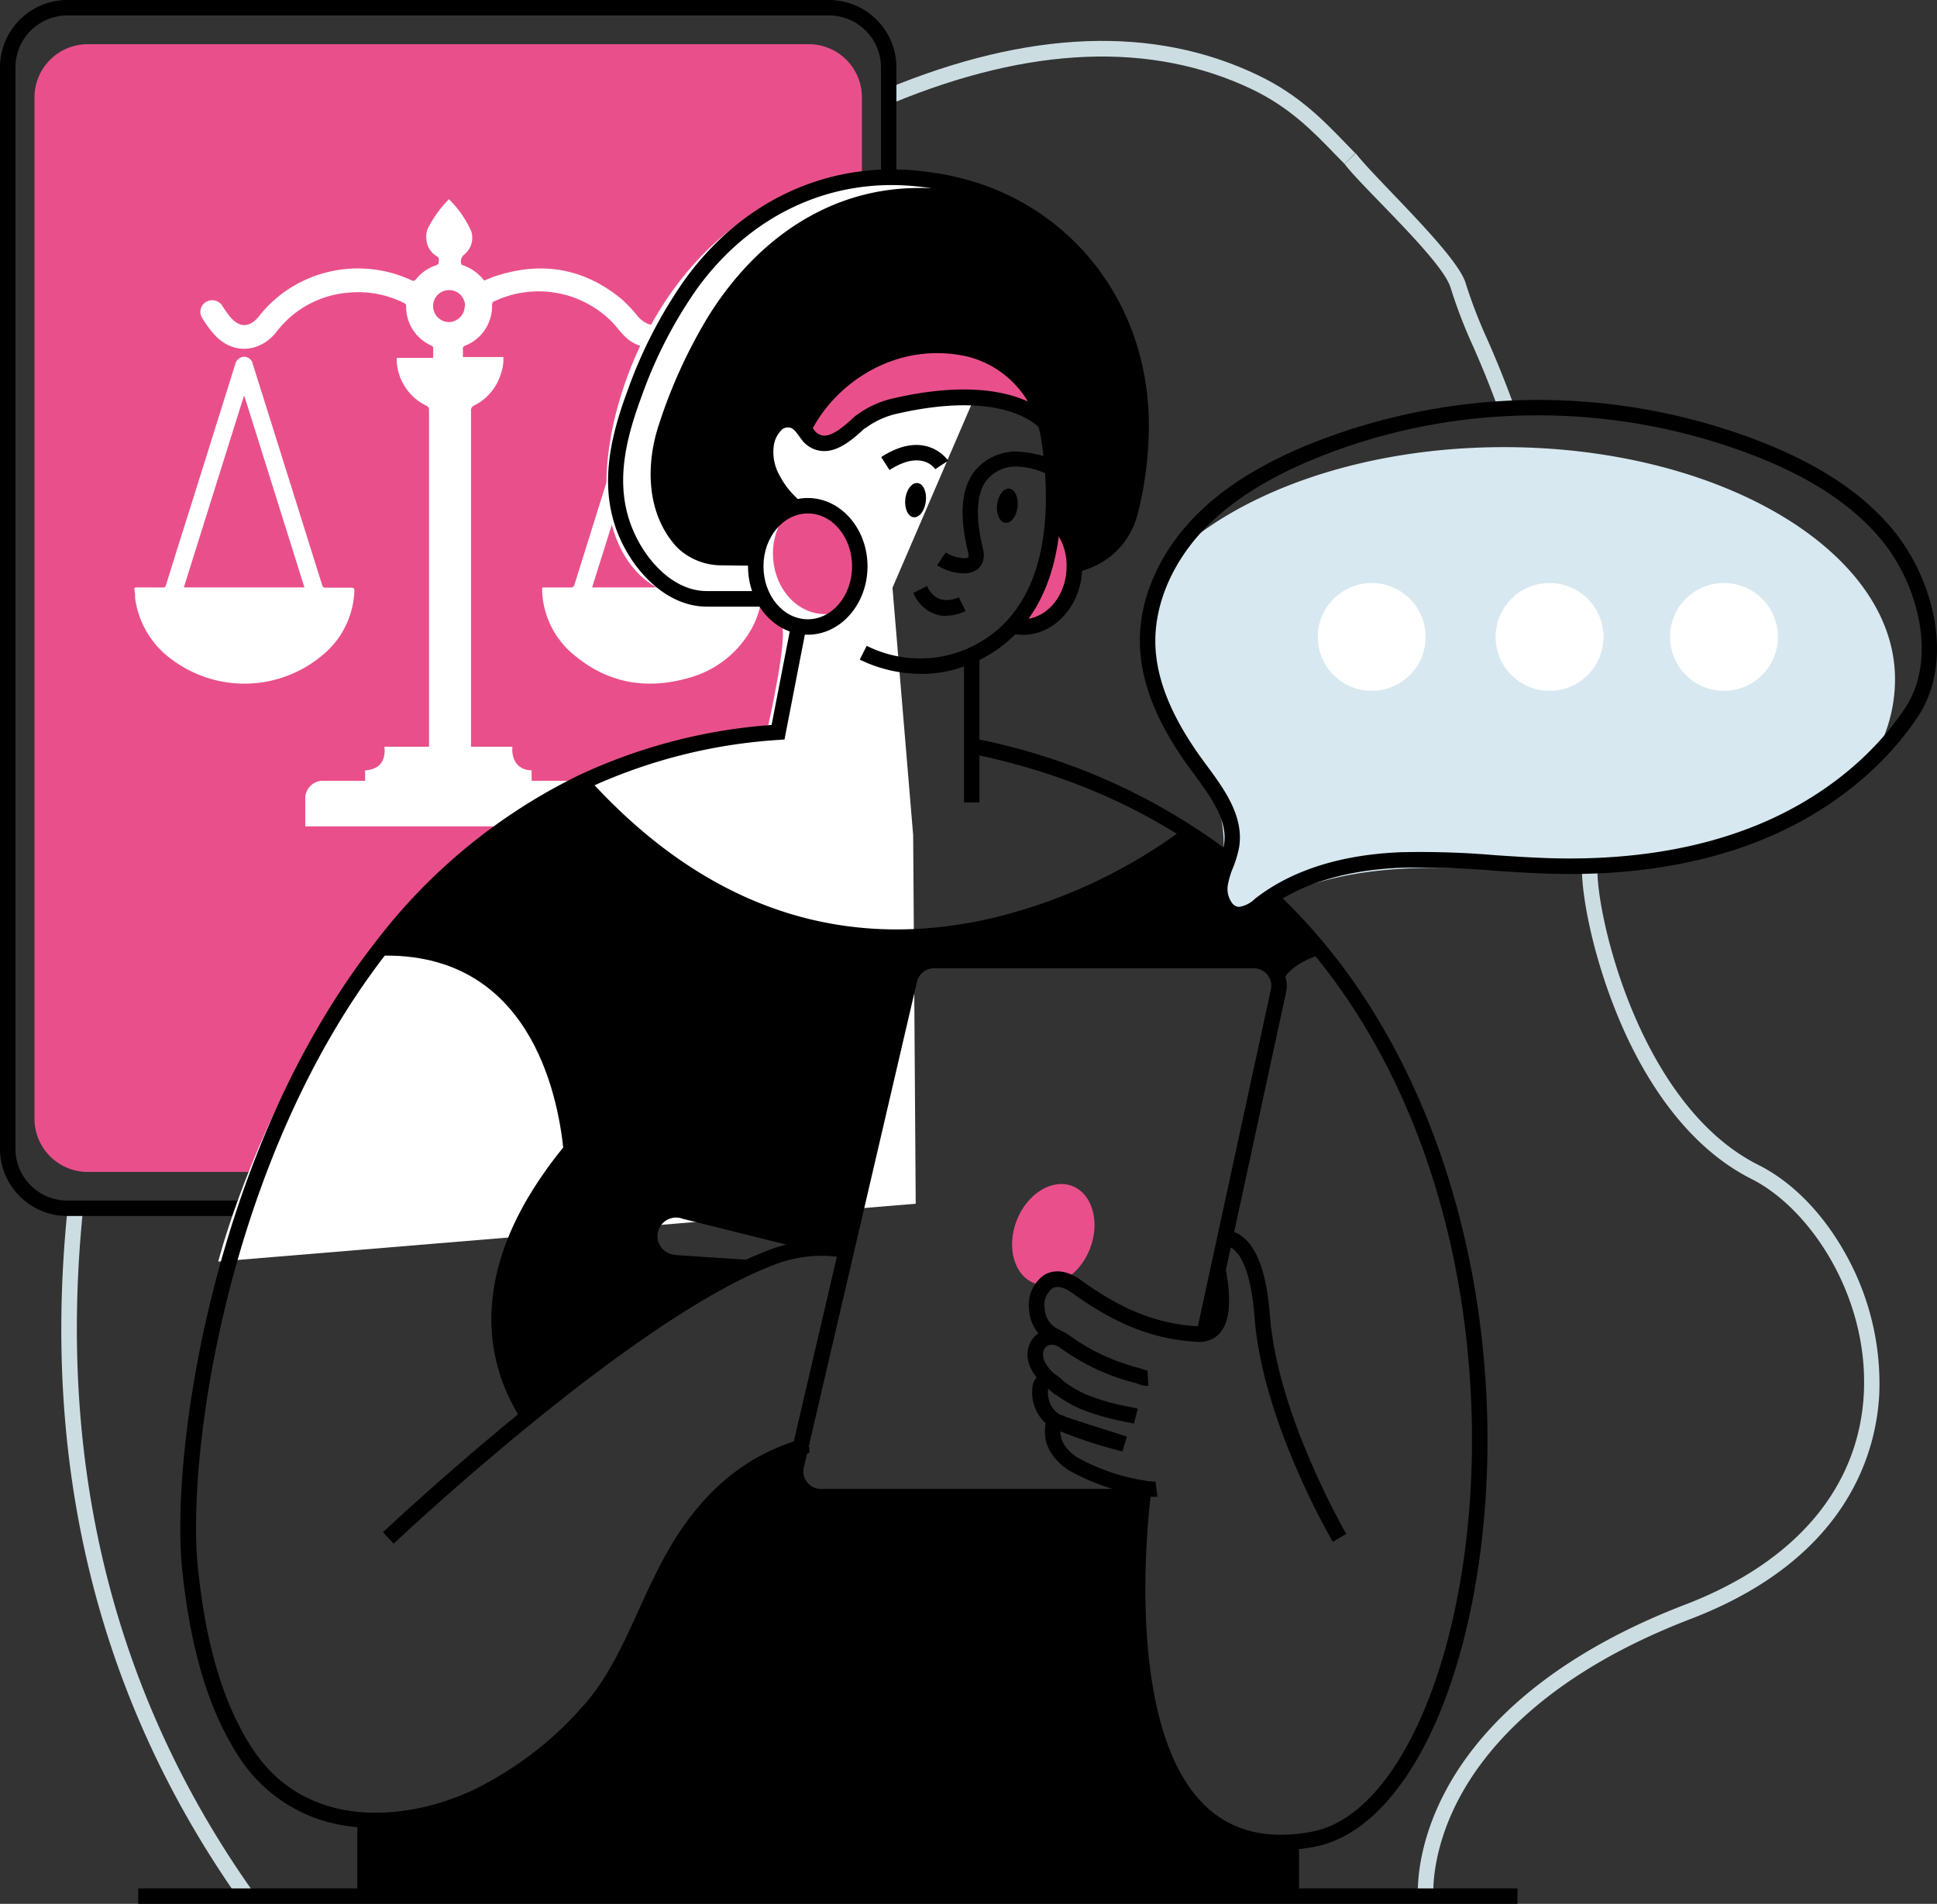 <svg xmlns="http://www.w3.org/2000/svg" xmlns:xlink="http://www.w3.org/1999/xlink" viewBox="0 0 280.91 276.17"><rect x="0" y="0" width="280.91" height="276.17" fill="#333333" stroke="none"/><defs><style>.cls-1{fill:none;}.cls-2{clip-path:url(#clip-path);}.cls-3{fill:#ccdde2;}.cls-4{fill:#e9508b;}.cls-5{fill:#fff;}.cls-6{clip-path:url(#clip-path-2);}.cls-7{fill:#d7e8f0;}</style><clipPath id="clip-path" transform="translate(0 0)"><rect class="cls-1" width="280.91" height="276.17"></rect></clipPath><clipPath id="clip-path-2" transform="translate(0 0)"><rect class="cls-1" x="20.05" y="24.57" width="200.01" height="251.6"></rect></clipPath></defs><title>juridiction</title><g id="Calque_2" data-name="Calque 2"><g id="Calque_1-2" data-name="Calque 1"><g class="cls-2"><path class="cls-3" d="M217.41,59.65c-1.28-3.57-2.72-7.1-4.26-10.49a73.77,73.77,0,0,1-2.81-7.52C209,37.58,197.62,27.27,195,23.79l1.6-1.57c2.9,3.78,14.5,14.47,15.91,18.72a71.31,71.31,0,0,0,2.74,7.3c1.56,3.44,3,7,4.32,10.65Z" transform="translate(0 0)"></path><path class="cls-3" d="M195,23.79l-1.35-1.38c-3.24-3.36-6.6-6.82-12.08-9.46C167,6,149.44,6.67,129.34,15l-.86-2.07c20.71-8.6,38.89-9.28,54-2,5.85,2.81,9.35,6.42,12.73,9.92l1.33,1.37Z" transform="translate(0 0)"></path><path class="cls-3" d="M34.82,275.69c-20.49-29-28.91-62.78-25-100.54l2.23.23c-3.82,37.2,4.47,70.51,24.63,99Z" transform="translate(0 0)"></path><path class="cls-3" d="M205.64,275.14c0-.28-.53-6.88,4.06-15.45,4.17-7.81,13.59-18.83,34.72-26.94,16-6.14,25.2-17,25.88-30.67.69-14-7.75-26.77-16.31-31.07-9.93-5-16-15.48-19.28-23.39-4-9.63-5.37-18.38-5.28-21.66v-.35h2.24V126c-.1,3.3,1.42,11.91,5.11,20.73,3.17,7.57,8.9,17.57,18.22,22.25,5,2.5,9.5,7.16,12.77,13.13a38.47,38.47,0,0,1,4.77,20.06c-.42,8.44-4.53,23.91-27.32,32.66-20.39,7.82-29.45,18.33-33.47,25.76-4.33,8-3.88,14.28-3.87,14.34Z" transform="translate(0 0)"></path><path d="M120.25,176.39H9.77A9.77,9.77,0,0,1,0,166.64V9.77A9.79,9.79,0,0,1,9.77,0H120.25A9.78,9.78,0,0,1,130,9.77V43.13a1.12,1.12,0,1,1-2.24.07V9.77a7.54,7.54,0,0,0-7.52-7.53H9.77A7.55,7.55,0,0,0,2.24,9.77V166.64a7.53,7.53,0,0,0,7.53,7.51H120.25a6.91,6.91,0,0,0,2.7-.52,1.13,1.13,0,0,1,.86,2.08,9.24,9.24,0,0,1-3.56.68" transform="translate(0 0)"></path><path class="cls-4" d="M117.3,170H12.73A7.73,7.73,0,0,1,5,162.27V14.13a7.73,7.73,0,0,1,7.73-7.72H117.3A7.72,7.72,0,0,1,125,14.13V162.27A7.73,7.73,0,0,1,117.3,170" transform="translate(0 0)"></path><path class="cls-4" d="M115.41,49.69H15.93a3.86,3.86,0,0,1-3.86-3.86V22.93a3.86,3.86,0,0,1,3.86-3.86h99.48a3.86,3.86,0,0,1,3.86,3.86h0v22.9a3.86,3.86,0,0,1-3.86,3.86h0" transform="translate(0 0)"></path><path class="cls-5" d="M68.32,108.32h6a3.53,3.53,0,0,0,.56,2.41,2.68,2.68,0,0,0,2.22,1v1.53H83.6a2.55,2.55,0,0,1,2.67,2.42,1.22,1.22,0,0,1,0,.27v3.92h-42c0-.16,0-.32,0-.48v-3.51a2.55,2.55,0,0,1,2.49-2.62h.12c1.84,0,3.68,0,5.53,0h.54v-1.5c2.15-.17,3-1.41,2.8-3.44h6.47v-.53q0-24.14,0-48.28a.64.64,0,0,0-.42-.67,7.63,7.63,0,0,1-4.26-6.35,5.4,5.4,0,0,1,0-.57h5.28c0-.54,0-1,0-1.51,0-.1-.14-.22-.24-.27A6.15,6.15,0,0,1,58.9,44.4c0-.3-.17-.38-.37-.48a14.79,14.79,0,0,0-7.85-1.48,14.59,14.59,0,0,0-10.62,5.74c-2,2.57-5.75,3.55-8.73.62a16,16,0,0,1-2-2.66,1.67,1.67,0,0,1,.48-2.3l.13-.07a1.73,1.73,0,0,1,2.34.65,14.83,14.83,0,0,0,1.18,1.64c1.24,1.4,2.66,1.58,4.09-.17a17.84,17.84,0,0,1,5.15-4.48,18.41,18.41,0,0,1,16.94-.77c.31.14.47.14.7-.14a6.06,6.06,0,0,1,2.87-2c.15-.06.4-.21.4-.31,0-.34.19-.73-.24-1a3.11,3.11,0,0,1-1.54-2.55A3.31,3.31,0,0,1,62,33.23a16.84,16.84,0,0,1,3.11-4.33,15.39,15.39,0,0,1,3.23,4.63A3.14,3.14,0,0,1,67.23,37a1.36,1.36,0,0,0-.34,1.31.37.37,0,0,0,.2.15,6.64,6.64,0,0,1,3.13,2.24c.54-.22,1.08-.46,1.65-.65,6.71-2.19,12.85-1.16,18.32,3.38a20.52,20.52,0,0,1,2.3,2.45,3.85,3.85,0,0,0,1.67,1.17,1.9,1.9,0,0,0,1.81-.4,7.64,7.64,0,0,0,1.84-2.24,1.71,1.71,0,0,1,2.33-.64l.09,0a1.62,1.62,0,0,1,.65,2,8.65,8.65,0,0,1-4.1,4.25,5.68,5.68,0,0,1-6.44-1.51c-.58-.6-1.07-1.3-1.66-1.89a15,15,0,0,0-17-2.91.48.48,0,0,0-.32.5,6.17,6.17,0,0,1-3.89,5.93c-.24.1-.36.21-.34.49s0,.74,0,1.16H73a6.25,6.25,0,0,1-.36,2.42A7.54,7.54,0,0,1,68.8,58.8a.78.78,0,0,0-.49.82q0,21.65,0,43.29v5.41M67.45,44.4a2.32,2.32,0,1,0-2.33,2.32h0a2.35,2.35,0,0,0,2.28-2.32" transform="translate(0 0)"></path><path class="cls-5" d="M110.54,85.22a12.22,12.22,0,0,1-1.6,6.08,14.86,14.86,0,0,1-9.16,7.06c-5.94,1.69-11.48.78-16.32-3.18a12.63,12.63,0,0,1-4.84-9.47v-.36s0,0,.06-.13h1.4c.89,0,1.77,0,2.66,0,.35,0,.48-.12.58-.44q3.08-9.87,6.17-19.71,2-6.18,3.88-12.34a1.29,1.29,0,0,1,2.52,0q5,16,10,32a.56.56,0,0,0,.63.48h0c1.3,0,2.6,0,4,0m-7.15,0-8.7-27.73h-.1l-8.7,27.73Z" transform="translate(0 0)"></path><path class="cls-5" d="M21.77,85.22c.6,0,1.2,0,1.8,0a.42.42,0,0,0,.5-.34v0q1.72-5.55,3.48-11.1,3.28-10.44,6.55-20.9a1.41,1.41,0,0,1,1-1.09,1.28,1.28,0,0,1,1.55.95.07.07,0,0,1,0,.05q1.24,3.91,2.47,7.84,3.8,12.12,7.6,24.24a.45.45,0,0,0,.53.38h0c1.23,0,2.46,0,3.68,0,.4,0,.48.12.46.48A12.64,12.64,0,0,1,46.81,95a17.57,17.57,0,0,1-21.76.76,13.13,13.13,0,0,1-5.46-9.06c0-.36,0-.72-.08-1.07s0-.43.38-.42c.63,0,1.26,0,1.89,0h0m4.89,0H44.15l-8.7-27.73h-.09l-8.7,27.73" transform="translate(0 0)"></path><path class="cls-5" d="M31.65,183s14.83-58.94,61-73.34l18.77-4.48s3-13.26,1.87-14.65-3.33-4.25-7.45-3.64-14.74.82-17.46-12.17,7.34-43.89,33.46-48.51,26.75,14.57,26.75,14.57L129.43,85.26l3,35.89.37,53.46Z" transform="translate(0 0)"></path></g><g class="cls-6"><path d="M191.29,137.46c-.32.09-4.27,1.25-5.82,4a3.64,3.64,0,0,0-3.3-2.09h-46.4a3.65,3.65,0,0,0-3.56,2.83l-9.14,39.17c-.62-.11-1.25-.2-1.88-.25l-21.56-5.38a3.82,3.82,0,1,0-1.19,7.52l10.2.66c-9.82,4.62-21.77,13.43-31.74,21.52-9.71-15.2-.6-30.39,6.25-38.57-.88-9-5.36-30-27.67-29.39A81.52,81.52,0,0,1,84.62,113.5c40.68,45.09,87.21,8.22,88.2,7.43a81.7,81.7,0,0,1,18.47,16.53" transform="translate(0 0)"></path><path d="M187.06,266.79v7.79H52.73v-11a33.92,33.92,0,0,0,15.74-3.19A51.91,51.91,0,0,0,85,247.88c4.81-5.3,7.46-12.64,10.53-19,4.6-9.61,10.71-16.46,20.4-19.36l-.63,2.66a3.65,3.65,0,0,0,2.74,4.39,3.23,3.23,0,0,0,.82.1h46.64c-.94,8.06-4.85,52,21.59,50.15" transform="translate(0 0)"></path><path d="M165.49,61.89a51.55,51.55,0,0,1-1.62,12.36,10.22,10.22,0,0,1-8.08,7.61,9.16,9.16,0,0,0-3.1-6.8,44.92,44.92,0,0,0-.08-7.15c-.12-1.57-.31-3-.5-4.35a17,17,0,0,0-.51-2.22,8.07,8.07,0,0,0-2.16-1.64c-2.87-1.62-8.78-3.34-19.72-.81a13,13,0,0,0-4.93,2.29.22.22,0,0,0-.09.07,15.17,15.17,0,0,1-3.55,2.67,3,3,0,0,1-3.93-.83l-.08-.09c-.63-.8-1.21-1.85-2.3-2.06-2.3-.43-3.42,1.87-3.71,3.78a8,8,0,0,0,1,4.85,12.61,12.61,0,0,0,2.46,3.26,6,6,0,0,1,.7.81,1.43,1.43,0,0,0-.28.07c-.22.07-.42.16-.63.25A8.85,8.85,0,0,0,109.61,82c0,.11-4.68,0-5.28,0a9.22,9.22,0,0,1-6.12-2.58c-4.56-4.88-4.54-12.12-2.67-17.78a74.31,74.31,0,0,1,7-15.45c6.4-10.46,16.33-18.18,28.9-18.87a41.91,41.91,0,0,1,9,.53,34.84,34.84,0,0,1,4.17.92c12.82,5.6,20.95,18.28,20.88,33.1" transform="translate(0 0)"></path><path class="cls-4" d="M158.07,181.14c-1.52,3.88-5.12,6.11-8.06,5s-4.08-5.22-2.57-9.1,5.12-6.12,8.05-5,4.09,5.22,2.58,9.1" transform="translate(0 0)"></path><path d="M185.67,268.43a17.3,17.3,0,0,1-12.41-4.77c-13.4-12.76-8.73-46.55-8.52-48L167,216c-.05.34-4.72,34.07,7.85,46,3.86,3.68,9.08,4.92,15.5,3.68,6.22-1.2,12-7.55,16.3-17.88s6.76-24.06,6.82-38.32c.18-41.28-18.84-89.28-72.74-100.17l.45-2.2a90.1,90.1,0,0,1,35.12,15,86.1,86.1,0,0,1,23.08,25c10.63,17.31,16.43,39.46,16.34,62.37-.07,14.55-2.55,28.45-7,39.17-4.59,11-11,17.87-18,19.22a26.88,26.88,0,0,1-5.06.51" transform="translate(0 0)"></path><path d="M75.65,206c-6.09-9.52-5.84-20.57.73-31.94a59.33,59.33,0,0,1,11.73-14.29l1.45,1.71a58.25,58.25,0,0,0-11.27,13.75c-6.18,10.73-6.43,20.68-.75,29.57Z" transform="translate(0 0)"></path><path d="M164.44,206.51c-.4-.1-.82-.18-1.26-.27L162,206a34.12,34.12,0,0,1-5.43-1.68,19.79,19.79,0,0,1-5-3.25c-.88-.73-2.88-2.71-2.51-5.21a3.64,3.64,0,0,1,2.31-2.86,4.08,4.08,0,0,1,3.54.58,29.25,29.25,0,0,0,8.68,4.4c.52.16,1.07.32,1.63.47l.52.16a4,4,0,0,0,.67.2l.13,2.23a3.81,3.81,0,0,1-1.53-.31l-.37-.12c-.58-.15-1.16-.32-1.71-.48a31.59,31.59,0,0,1-9.33-4.73,1.94,1.94,0,0,0-1.42-.3,1.38,1.38,0,0,0-.9,1.09c-.17,1.13.78,2.38,1.73,3.17a17.94,17.94,0,0,0,4.45,2.9,32.06,32.06,0,0,0,5.08,1.56l1.1.23c.44.09.9.18,1.36.29Z" transform="translate(0 0)"></path><path d="M153.16,195.12a5.67,5.67,0,0,1-3.9-5,5.32,5.32,0,0,1,2.21-5.2c.87-.5,2.72-1.08,5.31.79,6,4.34,11.08,6.34,17,6.69a2,2,0,0,0,.6-.05l.09,0c1.05-.23,1.39-1.57,1.49-2.66a18.41,18.41,0,0,0-.4-5.08l2.2-.42a20.59,20.59,0,0,1,.43,5.7c-.32,3.46-2.13,4.39-3.21,4.64a3.87,3.87,0,0,1-1.31.12c-6.38-.37-11.81-2.5-18.19-7.1-.67-.48-1.93-1.21-2.87-.66a3.09,3.09,0,0,0-1.1,3,3.49,3.49,0,0,0,2.36,3.08Z" transform="translate(0 0)"></path><path d="M167.28,217.13a9.9,9.9,0,0,1-1.62-.17,31.79,31.79,0,0,1-10-3.32,8.32,8.32,0,0,1-3.26-2.94,5.69,5.69,0,0,1-.74-4.22,6.08,6.08,0,0,1-1.95-5,2.55,2.55,0,0,1,1.52-2.33c.63-.22,1.64-.2,2.89,1.1h0a2.76,2.76,0,0,0,.3.29l-1.4,1.75a5.23,5.23,0,0,1-.49-.45l0,0a2.79,2.79,0,0,0-.49-.42,2.86,2.86,0,0,0,0,1.27,3.42,3.42,0,0,0,1.49,2.39l.22.13,0,0,.22.08.07,0c.22.1.42.2.64.28l0,0c3,1,5.9,1.9,8.74,2.82l-.64,2.15-.22-.06a63.86,63.86,0,0,1-8.66-2.81l-.14,0h0a4.06,4.06,0,0,0,.58,1.91,6.24,6.24,0,0,0,2.42,2.11,29.3,29.3,0,0,0,9.29,3.08,5.55,5.55,0,0,0,1.52.12l.3,2.22a5.65,5.65,0,0,1-.58,0" transform="translate(0 0)"></path><path d="M193.29,223.65c-.41-.71-10.24-17.59-11.36-32.63-.48-6.41-2.05-10.16-4.32-10.32l.16-2.24c2.51.18,5.66,2.46,6.4,12.39,1.09,14.51,11,31.5,11.06,31.66Z" transform="translate(0 0)"></path><path d="M165.68,218.22H119a4.77,4.77,0,0,1-4.77-4.79,4.72,4.72,0,0,1,.12-1.06l.63-2.69,15.8-67.77a4.76,4.76,0,0,1,4.65-3.69h46.4a4.78,4.78,0,0,1,4.78,4.77,4.88,4.88,0,0,1-.11,1l-10.76,49.7-2.2-.48,10.77-49.69a2.52,2.52,0,0,0-1.94-3,2.39,2.39,0,0,0-.53-.06h-46.4a2.53,2.53,0,0,0-2.47,2L117.2,210.19l-.63,2.68a2.57,2.57,0,0,0,.5,2.16,2.54,2.54,0,0,0,2,.95h46.63Z" transform="translate(0 0)"></path><path class="cls-4" d="M117.15,62.05s2.45-10.42,16.32-11.8,17.33,9,17.33,9l-.44,1S132.15,53,122.08,63.39c0,0-3.63,1.64-4.93-1.35" transform="translate(0 0)"></path><path d="M108.26,185l-10.2-.67a4.95,4.95,0,0,1,.64-9.87,5.2,5.2,0,0,1,.88.14L121.15,180l-.54,2.18L99,176.79A2.7,2.7,0,1,0,97.75,182a2.32,2.32,0,0,0,.46.07l10.2.67Z" transform="translate(0 0)"></path><path d="M130.18,137a56.15,56.15,0,0,1-15-2c-11.48-3.19-22.13-10.16-31.66-20.72l1.67-1.5c16.76,18.58,36.42,25.46,58.44,20.46a76.72,76.72,0,0,0,28.23-13.16l1.42,1.75a78,78,0,0,1-29.15,13.6,63.3,63.3,0,0,1-13.92,1.6" transform="translate(0 0)"></path><path d="M81.74,167c-.86-8.72-5.16-28.93-26.54-28.37l-.06-2.25C65.23,136.07,72.91,140,78,147.94c4,6.32,5.47,13.7,6,18.79Z" transform="translate(0 0)"></path><path d="M186.16,142l-1.95-1.1c1.82-3.21,6.31-4.47,6.5-4.52l.6,2.16s-3.79,1.08-5.15,3.46" transform="translate(0 0)"></path><rect x="20.05" y="273.93" width="200.01" height="2.24"></rect><path class="cls-4" d="M152.69,75.05a9.28,9.28,0,0,1,3.11,7.1c0,4.86-3.38,8.8-7.56,8.8a6.62,6.62,0,0,1-1.4-.17c4.87-3.71,5.85-15.73,5.85-15.73" transform="translate(0 0)"></path><path d="M133.5,97.74a20.06,20.06,0,0,1-8.81-2.06l1-2a17.32,17.32,0,0,0,14.26.56C152.84,88.83,152.4,72.8,151,63.72c-.09-.54-.2-1.08-.33-1.6l-.14-.46a14.18,14.18,0,0,0-10.24-9.94c-10.2-2.3-19.16,3.77-22.73,11l-2-1c4-8,13.9-14.7,25.23-12.14A16.33,16.33,0,0,1,152.4,60.21h.31l0,1a20.34,20.34,0,0,1,.48,2.19c1.51,9.73,1.9,26.94-12.42,32.91a18.65,18.65,0,0,1-7.3,1.45" transform="translate(0 0)"></path><path d="M151.6,62.46h-.5l-.25-.27h0l0,0-.06-.06c-.52-.58-5.51-5.62-20.78-2.1a12,12,0,0,0-4.52,2.09l-.09.07-.1,0a.91.91,0,0,0,.23-.15l-1.57-1.6a1.16,1.16,0,0,1,.24-.2,14.08,14.08,0,0,1,5.31-2.45c14.79-3.41,20.9.82,22.6,2.43h.65v1.13H152l-.36.27Z" transform="translate(0 0)"></path><path d="M110.24,88h-7.7c-6,0-10.81-5.31-12.92-10.58-2.9-7.22-.89-14.63,1.45-20.92a66.92,66.92,0,0,1,8.14-15.79c8.07-11.28,20.21-17.12,33.3-16,1.15.1,2.35.25,3.58.45,18.06,2.93,30.61,18,30.52,36.75A52.71,52.71,0,0,1,165,74.52,11.38,11.38,0,0,1,156,83l-.4-2.21a9.17,9.17,0,0,0,7.2-6.78,50.8,50.8,0,0,0,1.58-12.08c.09-17.58-11.69-31.78-28.63-34.52-1.17-.19-2.32-.34-3.41-.43C120,25.9,108.63,31.4,101,42a65,65,0,0,0-7.87,15.27c-2.3,6.19-4.07,12.82-1.46,19.31,1.83,4.56,5.89,9.16,10.84,9.16h7.7Z" transform="translate(0 0)"></path><path d="M114.42,74.29a4.65,4.65,0,0,0-.58-.67,13.44,13.44,0,0,1-2.68-3.55,9.11,9.11,0,0,1-1.14-5.5,6.32,6.32,0,0,1,2.19-4.14,3.62,3.62,0,0,1,2.84-.59,4.47,4.47,0,0,1,2.69,2.09l.29.39a1.94,1.94,0,0,0,1.36.87c1.45.12,3.35-1.65,4.62-2.83l.07-.06,1.52,1.64-.07.07c-1.64,1.52-3.9,3.62-6.33,3.41a4.11,4.11,0,0,1-3-1.73l-.32-.44c-.42-.57-.82-1.12-1.3-1.21a1.39,1.39,0,0,0-1.12.22,4,4,0,0,0-1.27,2.63,6.85,6.85,0,0,0,.92,4.17,11.29,11.29,0,0,0,2.26,3,7.46,7.46,0,0,1,.82,1Z" transform="translate(0 0)"></path><path d="M148.25,92.07a7.68,7.68,0,0,1-1.66-.19l.51-2.19a4.89,4.89,0,0,0,1.15.14c3.54,0,6.43-3.44,6.43-7.67A8.24,8.24,0,0,0,152,75.91l1.44-1.72a10.48,10.48,0,0,1,3.51,8c0,5.46-3.89,9.91-8.67,9.91" transform="translate(0 0)"></path><path d="M139.8,83.18A7.7,7.7,0,0,1,135.9,82l1.25-1.86c1.09.73,2.8,1,3.23.74.09-.07.12-.37,0-.84-1.26-5.14-1-9,.84-11.54a7.71,7.71,0,0,1,6-3h.14c.4,0,3.95.2,5.92,1.56L152,68.84a11.2,11.2,0,0,0-4.68-1.17A5.47,5.47,0,0,0,143,69.76c-1.39,1.93-1.56,5.28-.47,9.69.47,1.92-.35,2.84-.89,3.21a3.19,3.19,0,0,1-1.87.51" transform="translate(0 0)"></path><path d="M137.27,89.35a4.88,4.88,0,0,1-1.61-.25,5.45,5.45,0,0,1-3.2-3.09l2-1a3.31,3.31,0,0,0,1.86,1.9,3.94,3.94,0,0,0,2.72-.27l1,2a6.65,6.65,0,0,1-2.84.67" transform="translate(0 0)"></path><path d="M131.29,72.38c-.15,1.37.38,2.55,1.2,2.65s1.62-.94,1.78-2.31-.38-2.56-1.2-2.65-1.62.94-1.78,2.31" transform="translate(0 0)"></path><path d="M144.6,73.19c-.16,1.37.38,2.55,1.2,2.65s1.62-.94,1.77-2.31-.37-2.56-1.2-2.65-1.61.94-1.77,2.31" transform="translate(0 0)"></path><path d="M129,68.18l-1.21-1.88c6.53-4.22,9.69.48,9.72.53l-1.88,1.22.94-.61-.93.62c-.2-.3-2.11-2.8-6.64.12" transform="translate(0 0)"></path><rect x="139.8" y="95" width="2.24" height="21.4"></rect><path d="M57.08,223.9l-1.54-1.63c.09-.09,9-8.5,20.34-17.72,12.91-10.47,23.68-17.76,32-21.68,1.32-.61,2.58-1.14,3.74-1.59A21.28,21.28,0,0,1,121,180a19.24,19.24,0,0,1,2,.28l-.43,2.2a17.12,17.12,0,0,0-1.77-.24,18.85,18.85,0,0,0-8.38,1.17c-1.12.43-2.33.94-3.59,1.52-8.15,3.84-18.76,11-31.53,21.39-11.28,9.17-20.12,17.52-20.21,17.6" transform="translate(0 0)"></path><path d="M54.5,265.18a26.1,26.1,0,0,1-4-.29,22.24,22.24,0,0,1-15.82-10c-5.66-8.64-7.4-19.45-8.22-26.82-1.88-17,4.37-61.18,27.9-91.3a82.52,82.52,0,0,1,29.54-24.29,79.4,79.4,0,0,1,28-7.32l2.83-14.59,2.2.42-3.16,16.28-.86.06a77.39,77.39,0,0,0-28,7.18,80.3,80.3,0,0,0-28.74,23.63c-23.12,29.62-29.28,73-27.43,89.68.79,7.14,2.47,17.6,7.87,25.84,7.67,11.7,21.88,10.62,31.71,6.14a50.59,50.59,0,0,0,16.14-12.22c3.65-4,6.06-9.34,8.38-14.5.64-1.4,1.3-2.86,2-4.25,5.2-10.86,11.9-17.2,21.09-20l.32,1.07h1.12v.85l-.8.24c-8.53,2.55-14.8,8.52-19.71,18.77-.65,1.37-1.27,2.75-1.93,4.2-2.4,5.32-4.88,10.8-8.78,15.09a53,53,0,0,1-16.86,12.76,35.84,35.84,0,0,1-14.65,3.33" transform="translate(0 0)"></path><rect x="186.15" y="267.31" width="2.24" height="7.73"></rect><rect x="51.82" y="264.55" width="2.24" height="10.5"></rect><path class="cls-4" d="M124.69,82.15a9.42,9.42,0,0,1-2.32,6.33,6.38,6.38,0,0,1-2.72.6c-4.17,0-7.55-3.93-7.55-8.79A9.5,9.5,0,0,1,114.42,74a6.54,6.54,0,0,1,2.72-.6c4.17,0,7.55,3.94,7.55,8.8" transform="translate(0 0)"></path><path d="M117.15,92.07c-4.78,0-8.67-4.45-8.67-9.92s3.89-9.91,8.67-9.91,8.66,4.45,8.66,9.91-3.88,9.92-8.66,9.92m0-17.59c-3.55,0-6.43,3.44-6.43,7.67s2.88,7.68,6.43,7.68,6.42-3.44,6.42-7.68-2.88-7.67-6.42-7.67" transform="translate(0 0)"></path></g><g class="cls-2"><path class="cls-7" d="M174.51,112.23c3.46,5.89,3.3,10.07,2.4,16.86a3.09,3.09,0,0,0,4.68,3c19.95-11.47,38.57-2.4,62.35-8,8.73-2,19.62-6.3,27.08-13.13a22.23,22.23,0,0,0,3.8-12.44c0-18.59-25.39-33.66-56.71-33.66-20.06,0-37.7,6.19-47.77,15.52,0,0,0,0,0,0a22.21,22.21,0,0,0-4,12.38c0,6.67,5,13.9,8.17,19.42" transform="translate(0 0)"></path><path d="M179.75,133.8h-.18a3.52,3.52,0,0,1-2.58-1.35,5.68,5.68,0,0,1-1.14-4.3,15.19,15.19,0,0,1,.9-3.09,13.09,13.09,0,0,0,.75-2.45c.62-3.63-1.91-7-4.36-10.36l-.37-.49c-4.92-6.67-7.36-12.7-7.46-18.45v-.5c0-6.13,2.87-12.56,7.75-17.65,4-4.19,9.44-7.66,16.59-10.62a89,89,0,0,1,64.53-.92c9.27,3.46,16,7.87,20.54,13.47,5.66,7,8.79,18.77,3.41,26.88-5,7.53-12.88,13.82-22.21,17.69-8.93,3.7-19.38,5.41-31.08,5.08-2.74-.08-5.5-.26-8.18-.44a124.89,124.89,0,0,0-13.4-.43c-8.25.33-14.89,2.4-19.72,6.14l-.16.12a6,6,0,0,1-3.63,1.67m43.19-73.54a84.7,84.7,0,0,0-32.44,6.35c-6.85,2.84-12,6.14-15.82,10.1-4.5,4.68-7.09,10.55-7.13,16.11h0v.44c.09,5.27,2.39,10.88,7,17.16l.36.49c2.6,3.51,5.55,7.5,4.78,12.06a16.92,16.92,0,0,1-.86,2.87,12,12,0,0,0-.78,2.62,3.46,3.46,0,0,0,.65,2.56,1.32,1.32,0,0,0,1,.53,4.14,4.14,0,0,0,2.32-1.2l.16-.12c5.21-4,12.28-6.26,21-6.61a126.76,126.76,0,0,1,13.64.43c2.66.18,5.4.36,8.1.44,11.38.32,21.52-1.33,30.16-4.91,8.92-3.7,16.45-9.69,21.2-16.86s1.87-17.87-3.29-24.23c-4.29-5.28-10.7-9.46-19.58-12.77a87,87,0,0,0-30.45-5.47" transform="translate(0 0)"></path><path class="cls-5" d="M242.2,92.4A7.82,7.82,0,1,0,250,84.57h0a7.83,7.83,0,0,0-7.82,7.83" transform="translate(0 0)"></path><path class="cls-5" d="M216.9,92.4a7.82,7.82,0,1,0,7.82-7.83h0a7.83,7.83,0,0,0-7.82,7.83" transform="translate(0 0)"></path><path class="cls-5" d="M191.11,92.4a7.82,7.82,0,1,0,7.82-7.83h0a7.83,7.83,0,0,0-7.82,7.83" transform="translate(0 0)"></path></g></g></g></svg>